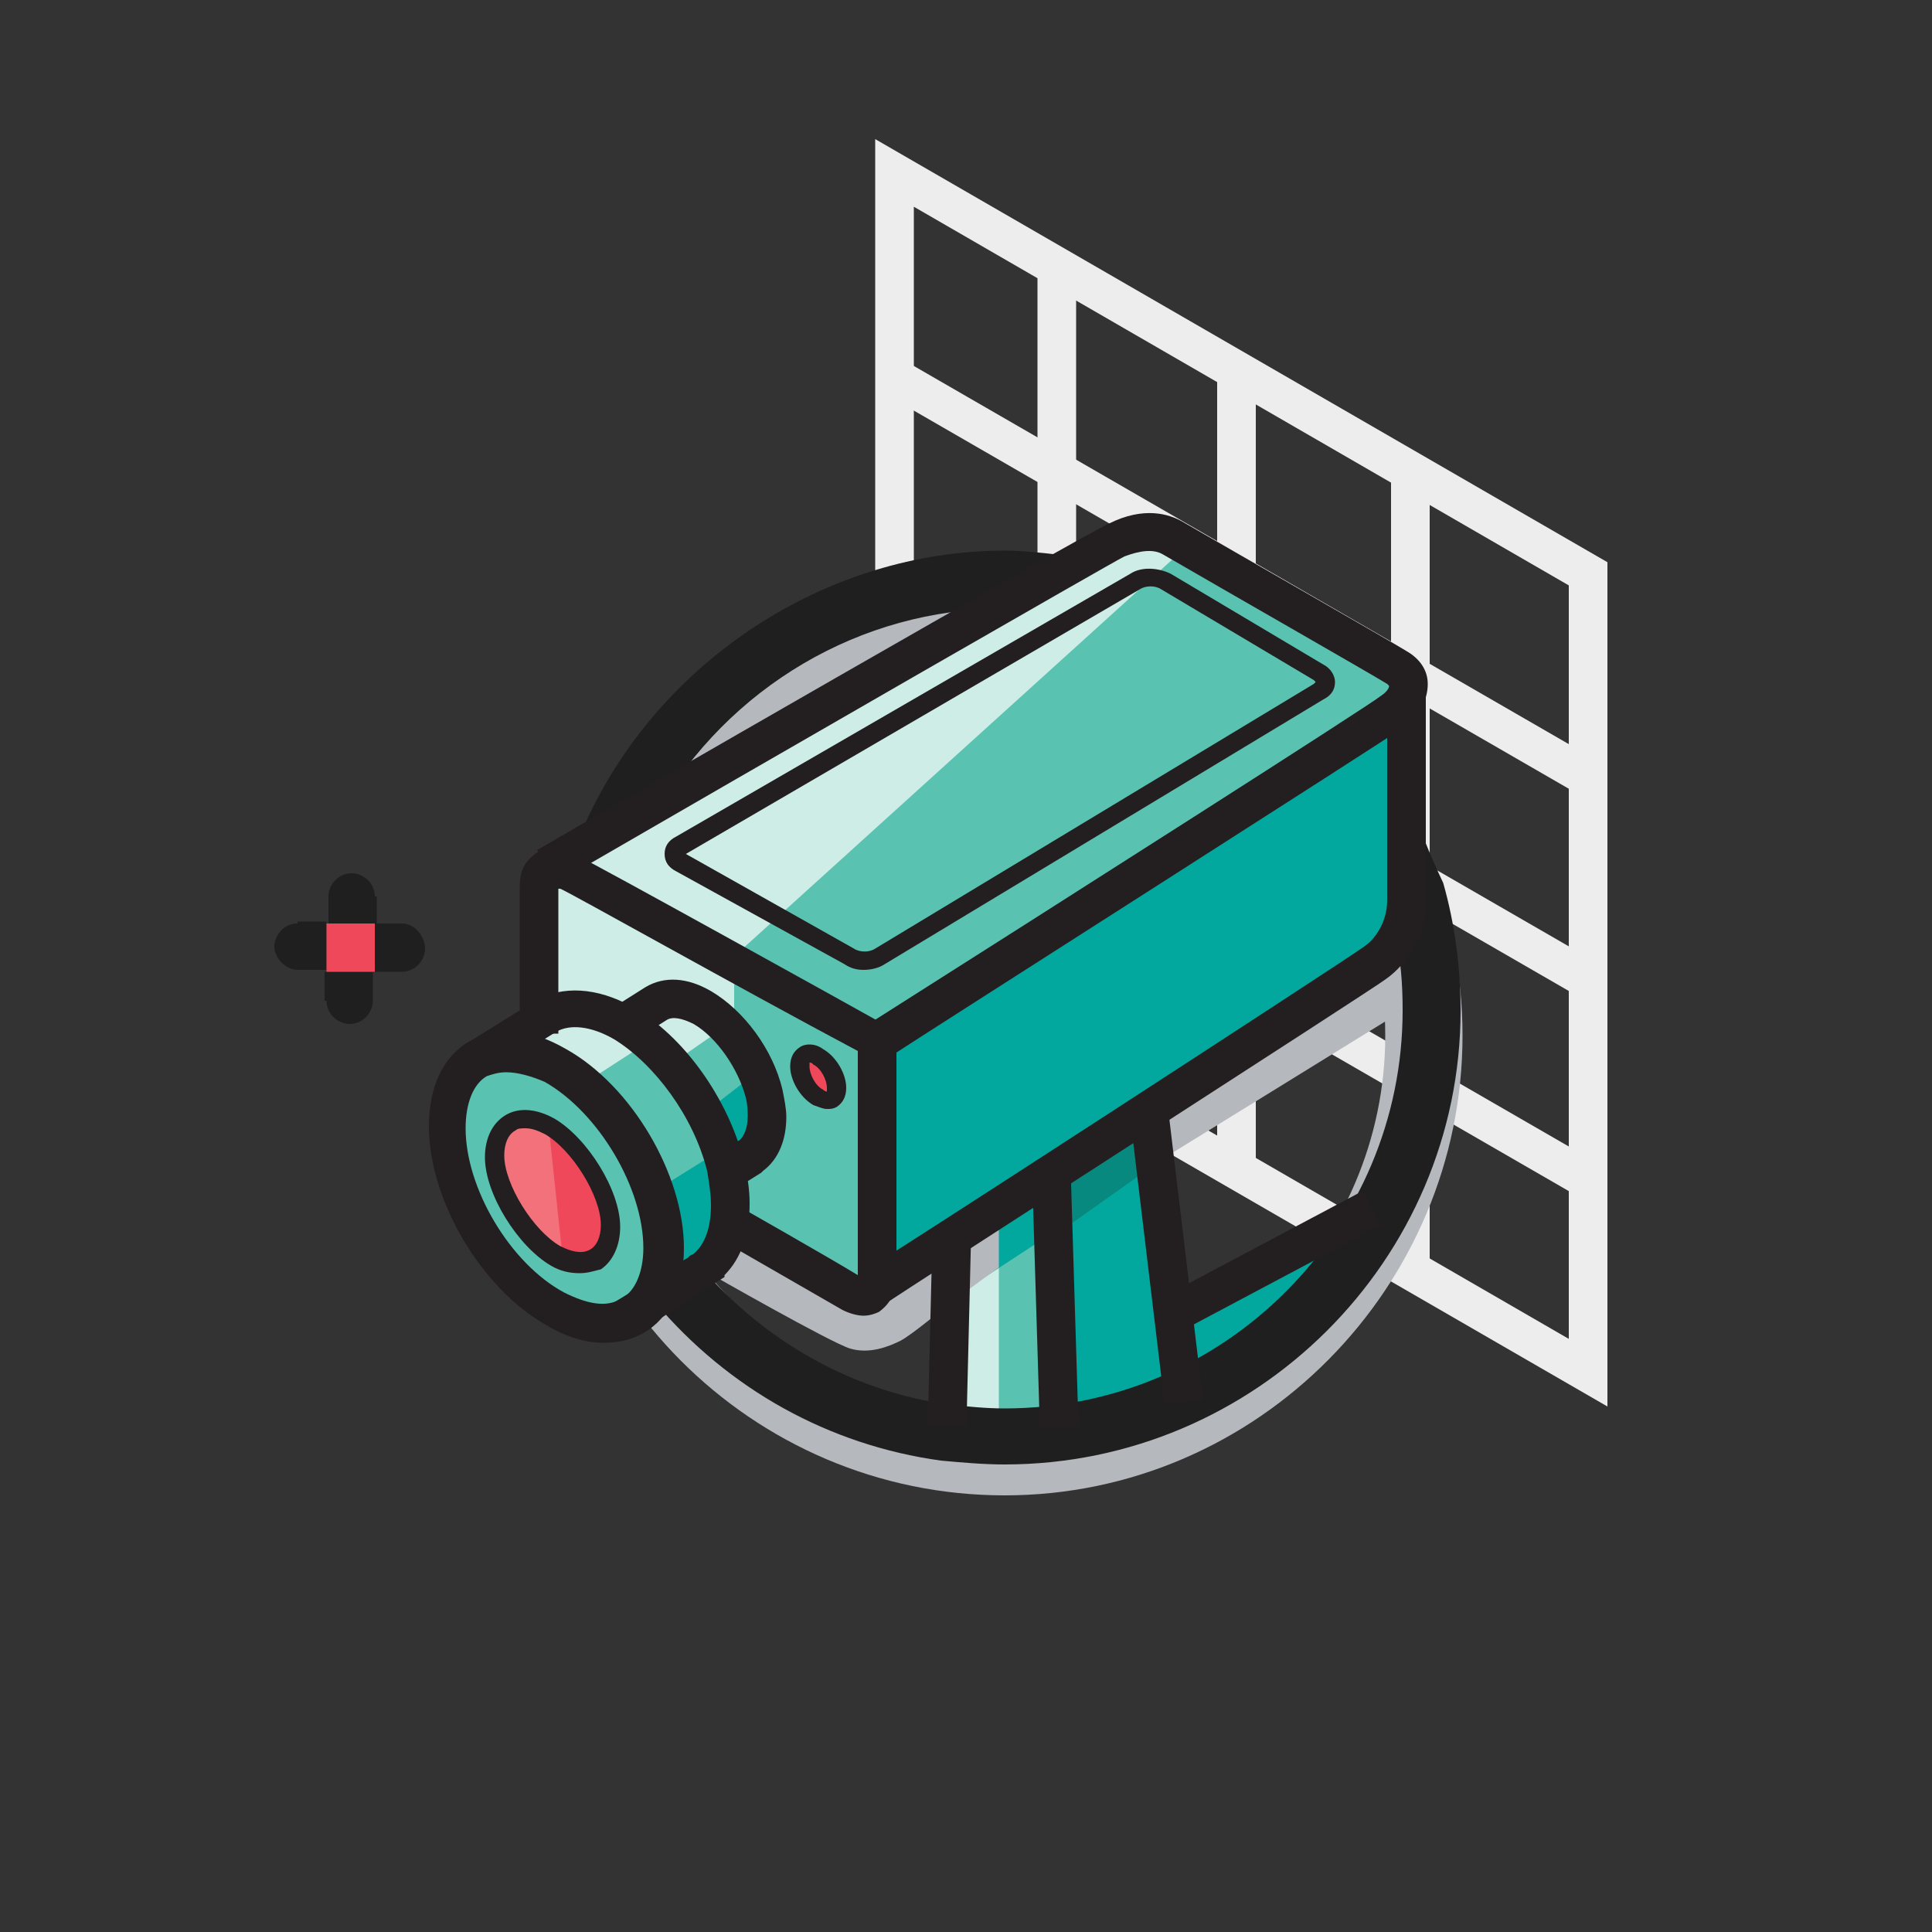 <?xml version="1.0" encoding="utf-8"?>
<!-- Generator: Adobe Illustrator 22.0.1, SVG Export Plug-In . SVG Version: 6.00 Build 0)  -->
<svg version="1.1" xmlns="http://www.w3.org/2000/svg" xmlns:xlink="http://www.w3.org/1999/xlink" x="0px" y="0px"
	 viewBox="0 0 100 100" style="enable-background:new 0 0 100 100;" xml:space="preserve">
<rect x="0" y="0" width="100" height="100" fill="#333333" stroke="none"/>
<style type="text/css">
	.st0{fill:#EEEDED;}
	.st1{fill:#B5B8BD;}
	.st2{fill:#5AC2B0;}
	.st3{fill:#02A79D;}
	.st4{opacity:0.7;fill:#FFFFFF;}
	.st5{fill:#EF485A;}
	.st6{fill:#201F1F;}
	.st7{fill:#08897F;}
	.st8{fill:#F2717B;}
	.st9{fill:#231F20;}
</style>
<g id="Layer_2">
</g>
<g id="Layer_1">
	<g>
		<rect x="53.7" y="14" class="st0" width="2" height="41.4"/>
		<rect x="63" y="19.5" class="st0" width="2" height="41.4"/>
		<rect x="72" y="24.5" class="st0" width="2" height="41.4"/>
		<rect x="63.4" y="9.4" transform="matrix(0.5 -0.866 0.866 0.5 6.253 70.76)" class="st0" width="2" height="41.1"/>
		<rect x="63.3" y="19.6" transform="matrix(0.5 -0.866 0.866 0.5 -2.789 75.891)" class="st0" width="2" height="41.6"/>
		<rect x="63.3" y="30" transform="matrix(0.5 -0.866 0.866 0.5 -11.83 81.03)" class="st0" width="2" height="41.4"/>
		<path class="st0" d="M83.2,72.8L45.3,50.9V7.2l37.9,21.9V72.8z M47.3,49.7l33.9,19.6v-39L47.3,10.7V49.7z"/>
	</g>
	<path class="st1" d="M52,77.4c-13.1,0-23.7-10.7-23.7-23.7S38.9,29.9,52,29.9s23.7,10.7,23.7,23.7S65.1,77.4,52,77.4z M52,33.9
		c-10.9,0-19.7,8.9-19.7,19.7c0,10.9,8.9,19.7,19.7,19.7s19.7-8.9,19.7-19.7C71.7,42.7,62.9,33.9,52,33.9z"/>
	<polygon class="st1" points="59.5,60.4 72.3,52.5 72,49.6 59.1,58.1 	"/>
	<path class="st1" d="M49.1,67.5c0,0-1.9,1.6-2.5,1.9S45,70.1,44,69.8s-7.3-3.9-7.3-3.9l1.4-1.9l6,3.6l5.6-2.5l-0.6,2.8"/>
	<polygon class="st2" points="72.8,34.5 60,27.7 58.1,28 28,45.4 27.8,52.5 24,54.9 22.9,57.6 24.6,63.2 29,68.6 31.7,68.7 37.3,65 
		37.6,63.1 44.8,66.9 46,66.4 45.5,53.8 72.9,35.9 	"/>
	<polygon class="st3" points="45.5,53.8 45.7,66.4 72.2,49.3 73.5,47.2 72.9,35.9 	"/>
	<polygon class="st3" points="39.3,55.4 36.6,57.5 37.5,59.4 34.3,61.4 33.9,66.9 37.3,65 38,60.9 40.2,58.4 	"/>
	<polygon class="st3" points="54.8,60.5 54.6,73.3 61.1,71.9 67.7,68.4 70.6,63.2 60.9,67.5 59.5,57.6 	"/>
	<polygon class="st2" points="49.3,63.9 48.8,73.6 55.1,74.2 54.2,60.9 	"/>
	<polygon class="st4" points="37.3,53.3 35,54.9 33.6,53.9 30.2,56.1 26.3,54.2 28.7,52.7 32,52.8 34.8,51.7 	"/>
	<path class="st5" d="M28.4,58.3c-1.5-0.9-2.8-0.2-2.8,1.6c0,1.7,1.6,4.3,3.2,5.2c1.5,0.9,2.8,0.1,2.8-1.6S30,59.1,28.4,58.3z"/>
	<polygon class="st4" points="51.7,62.9 51.7,74 49.2,74.3 49.3,63.9 	"/>
	<path class="st6" d="M52,75.8c-1.1,0-2.2-0.1-3.3-0.2c-5.8-0.8-11-3.7-14.8-8.2l2.3-1.9c3.3,3.9,7.9,6.5,12.9,7.2
		c1,0.1,1.9,0.2,2.9,0.2c11.4,0,20.6-9.3,20.6-20.6c0-1.4-0.1-2.7-0.4-4c-0.1-0.6,1.4-5.2,1.4-5.2c0.1,0.4,0.9,2.2,1.1,2.6
		c0.6,2.1,0.9,4.4,0.9,6.6C75.6,65.2,65,75.8,52,75.8z"/>
	<path class="st6" d="M32.1,43.1l-1.8-0.5c3.8-8.4,12.5-14.1,21.7-14.1c0.9,0,1.8,0.1,2.7,0.2l-0.1,1.1c0,0-1.8,1.7-2.6,1.7
		c-7.5,0-14.3,4.1-18,10.5C33.7,42.5,32.1,43.1,32.1,43.1z"/>
	<polygon class="st3" points="49.6,67 54.5,63.8 53.9,61.6 48.7,64.7 	"/>
	<polygon class="st1" points="51.7,65.6 51.7,62.9 49.1,64.3 49.1,67.5 	"/>
	<polygon class="st7" points="55.5,63.3 60.3,59.9 59.6,57.9 54.4,60.6 	"/>
	<polygon class="st4" points="61.3,28.4 38,49.5 38,53.2 34.8,51.7 32.8,52.9 29.2,52 27.8,52.5 28,45.4 56.7,28.2 60,27.7 	"/>
	<polygon class="st8" points="28.4,58.3 29.1,64.9 27.2,63.6 26.1,61.7 25.7,58.9 27,57.8 	"/>
	<path class="st9" d="M30,65.9c-0.5,0-1-0.1-1.5-0.4c-1.7-1-3.4-3.7-3.4-5.6c0-1,0.4-1.8,1.1-2.2c0.7-0.4,1.6-0.3,2.5,0.2
		c1.7,1,3.4,3.7,3.4,5.6c0,1-0.4,1.8-1,2.2C30.7,65.8,30.4,65.9,30,65.9z M27.2,58.4c-0.2,0-0.4,0-0.5,0.1c-0.4,0.2-0.6,0.7-0.6,1.3
		c0,1.5,1.5,3.9,2.9,4.7c0.6,0.3,1.1,0.4,1.5,0.2c0.4-0.2,0.6-0.7,0.6-1.3c0-1.5-1.5-3.9-2.9-4.7l0,0C27.8,58.5,27.5,58.4,27.2,58.4
		z"/>
	<g>
		<path class="st9" d="M44.7,68.1c-0.3,0-0.7-0.1-1.1-0.3c-0.7-0.4-6.6-3.8-6.6-3.8l1-1.7c0,0,5.1,2.9,6.4,3.7V54.4
			C38.2,51.1,29.5,46.2,29,46c0,0-0.1,0-0.1,0l0,7.5h-2l0-7.6c0-1,0.4-1.4,0.8-1.7c0.4-0.3,1.1-0.4,2.2,0.1c0.7,0.3,14.4,7.9,16,8.8
			l0.5,0.3V66c0,1.1-0.5,1.6-0.9,1.9C45.3,68,45,68.1,44.7,68.1z"/>
		<path class="st9" d="M45.9,54.8l-1.1-1.7C55.2,46.5,70.9,36.5,71.5,36c0.3-0.2,0.4-0.4,0.4-0.5c0,0,0,0-0.1-0.1
			c-0.8-0.5-8.5-4.9-11.6-6.7c-0.5-0.3-1.2-0.2-2,0.1c-0.8,0.4-18,10.3-29.4,16.9l-1-1.7c2.9-1.7,28.4-16.4,29.6-16.9
			c1.8-0.9,3.1-0.5,3.8-0.1c3.1,1.8,10.8,6.2,11.6,6.7c0.7,0.4,1.1,1,1.1,1.7c0,0.8-0.4,1.6-1.2,2.2C71.9,38.2,48.5,53.1,45.9,54.8z
			"/>
		<path class="st9" d="M45.8,67.5l-1.1-1.7C45,65.7,69.8,49.6,70.6,49c0.6-0.4,1.2-1.3,1.2-2.4V35.8h2v10.8c0,1.6-0.8,3.2-2.1,4.1
			C70.9,51.3,46.8,66.8,45.8,67.5z"/>
		
			<rect x="44.3" y="68" transform="matrix(2.440679e-02 -1 1 2.440679e-02 -21.058 116.407)" class="st9" width="9.7" height="2"/>
		<rect x="59.4" y="57.4" transform="matrix(0.993 -0.119 0.119 0.993 -7.341 7.687)" class="st9" width="2" height="15.2"/>
		
			<rect x="53.6" y="60.9" transform="matrix(1 -3.051610e-02 3.051610e-02 1 -2.03 1.699)" class="st9" width="2" height="13"/>
		<path class="st9" d="M37.8,61.7L36.7,60l1.6-1c0.2-0.2,0.4-0.6,0.4-1.2c0-0.3,0-0.6-0.1-1c-0.4-1.5-1.5-3.1-2.7-3.8
			c-0.6-0.3-1.1-0.4-1.4-0.2l-1.9,1.2l-1.1-1.7l1.9-1.2c1-0.6,2.2-0.5,3.4,0.2c1.7,1,3.2,3,3.7,5.1c0.1,0.5,0.2,1,0.2,1.4
			c0,1.2-0.4,2.2-1.2,2.8l-0.1,0.1L37.8,61.7z"/>
		<path class="st9" d="M32.9,69.1l-1.1-1.7l3.8-2.3l0,0l0.1-0.1l0,0l0.2-0.1c0.6-0.5,0.9-1.4,0.9-2.5c0-0.6-0.1-1.2-0.2-1.8
			c-0.7-2.8-2.7-5.5-4.8-6.8c-1.2-0.7-2.3-0.8-3-0.4l-3.7,2.3L24,54.1l3.7-2.3c1.4-0.8,3.2-0.7,5,0.3c2.7,1.5,5,4.8,5.8,8
			c0.2,0.8,0.3,1.5,0.3,2.2c0,1.5-0.4,2.8-1.3,3.7l0,0.1l-0.8,0.5c-0.1,0-0.1,0.1-0.2,0.1L32.9,69.1z M36.2,65.7l0.1,0.1L36.2,65.7
			L36.2,65.7z"/>
		<path class="st9" d="M31.2,69.5c-0.9,0-1.9-0.3-2.9-0.9c-3.4-1.9-6.1-6.5-6.1-10.3c0-2,0.7-3.6,2.1-4.4c1.4-0.8,3.1-0.7,5,0.4
			c3.4,1.9,6.1,6.5,6.1,10.3c0,2-0.7,3.6-2.1,4.4C32.6,69.4,31.9,69.5,31.2,69.5z M26.2,55.5c-0.4,0-0.7,0.1-1,0.2
			c-0.7,0.4-1.1,1.4-1.1,2.7c0,3.1,2.3,7,5.1,8.5c1.2,0.6,2.2,0.8,3,0.3c0.7-0.4,1.1-1.4,1.1-2.6c0-3.1-2.3-7-5.1-8.6
			C27.5,55.7,26.8,55.5,26.2,55.5z"/>
		<g>
			<path class="st5" d="M42.4,54.7c-0.5-0.3-0.9-0.1-0.9,0.5c0,0.6,0.4,1.3,0.9,1.6c0.5,0.3,0.9,0,0.9-0.5S42.9,54.9,42.4,54.7z"/>
			<path class="st9" d="M42.8,57.4c-0.2,0-0.4-0.1-0.7-0.2c-0.7-0.4-1.2-1.3-1.2-2c0-0.5,0.2-0.8,0.5-1c0.3-0.2,0.8-0.2,1.2,0.1l0,0
				c0.7,0.4,1.2,1.3,1.2,2c0,0.5-0.2,0.8-0.5,1C43.1,57.4,43,57.4,42.8,57.4z M41.9,55C41.9,55,41.9,55,41.9,55c0,0,0,0.1,0,0.2
				c0,0.4,0.3,1,0.7,1.2c0.1,0.1,0.2,0.1,0.2,0.1c0,0,0-0.1,0-0.2c0-0.4-0.3-1-0.7-1.2l0,0C42,55,42,55,41.9,55z"/>
		</g>
		<path class="st9" d="M44.7,50.2c-0.4,0-0.7-0.1-1-0.3L35,45.1c-0.4-0.2-0.6-0.5-0.6-0.9c0-0.4,0.2-0.7,0.6-0.9l23.5-13.6
			c0.6-0.4,1.5-0.3,2.1,0l7.9,4.7c0.4,0.2,0.6,0.6,0.6,0.9c0,0.4-0.2,0.7-0.6,0.9L45.8,49.9C45.5,50.1,45.1,50.2,44.7,50.2z
			 M35.5,44.2C35.5,44.2,35.5,44.2,35.5,44.2l8.7,4.9c0.3,0.2,0.8,0.2,1.1,0L68,35.4c0,0,0.1-0.1,0.1-0.1c0,0,0,0-0.1-0.1l-7.9-4.7
			c-0.3-0.2-0.8-0.2-1.1,0L35.5,44.2C35.5,44.2,35.5,44.2,35.5,44.2z"/>
	</g>
	<rect x="59.6" y="64.4" transform="matrix(0.883 -0.469 0.469 0.883 -23.01 38.421)" class="st9" width="12.1" height="2"/>
	<g>
		<g>
			<path class="st6" d="M16.9,51.8c0,0.7,0.6,1.2,1.2,1.2c0.7,0,1.2-0.6,1.2-1.2v-1.5h-2.5V51.8z"/>
			<path class="st6" d="M19.4,46.4c0-0.7-0.6-1.2-1.2-1.2c-0.7,0-1.2,0.6-1.2,1.2v1.5h2.5V46.4z"/>
			<path class="st6" d="M20.8,47.8h-1.5v2.5h1.5c0.7,0,1.2-0.6,1.2-1.2S21.5,47.8,20.8,47.8z"/>
			<path class="st6" d="M15.4,47.8c-0.7,0-1.2,0.6-1.2,1.2s0.6,1.2,1.2,1.2h1.5v-2.5H15.4z"/>
		</g>
		<rect x="16.9" y="47.8" class="st5" width="2.5" height="2.5"/>
	</g>
</g>
</svg>
